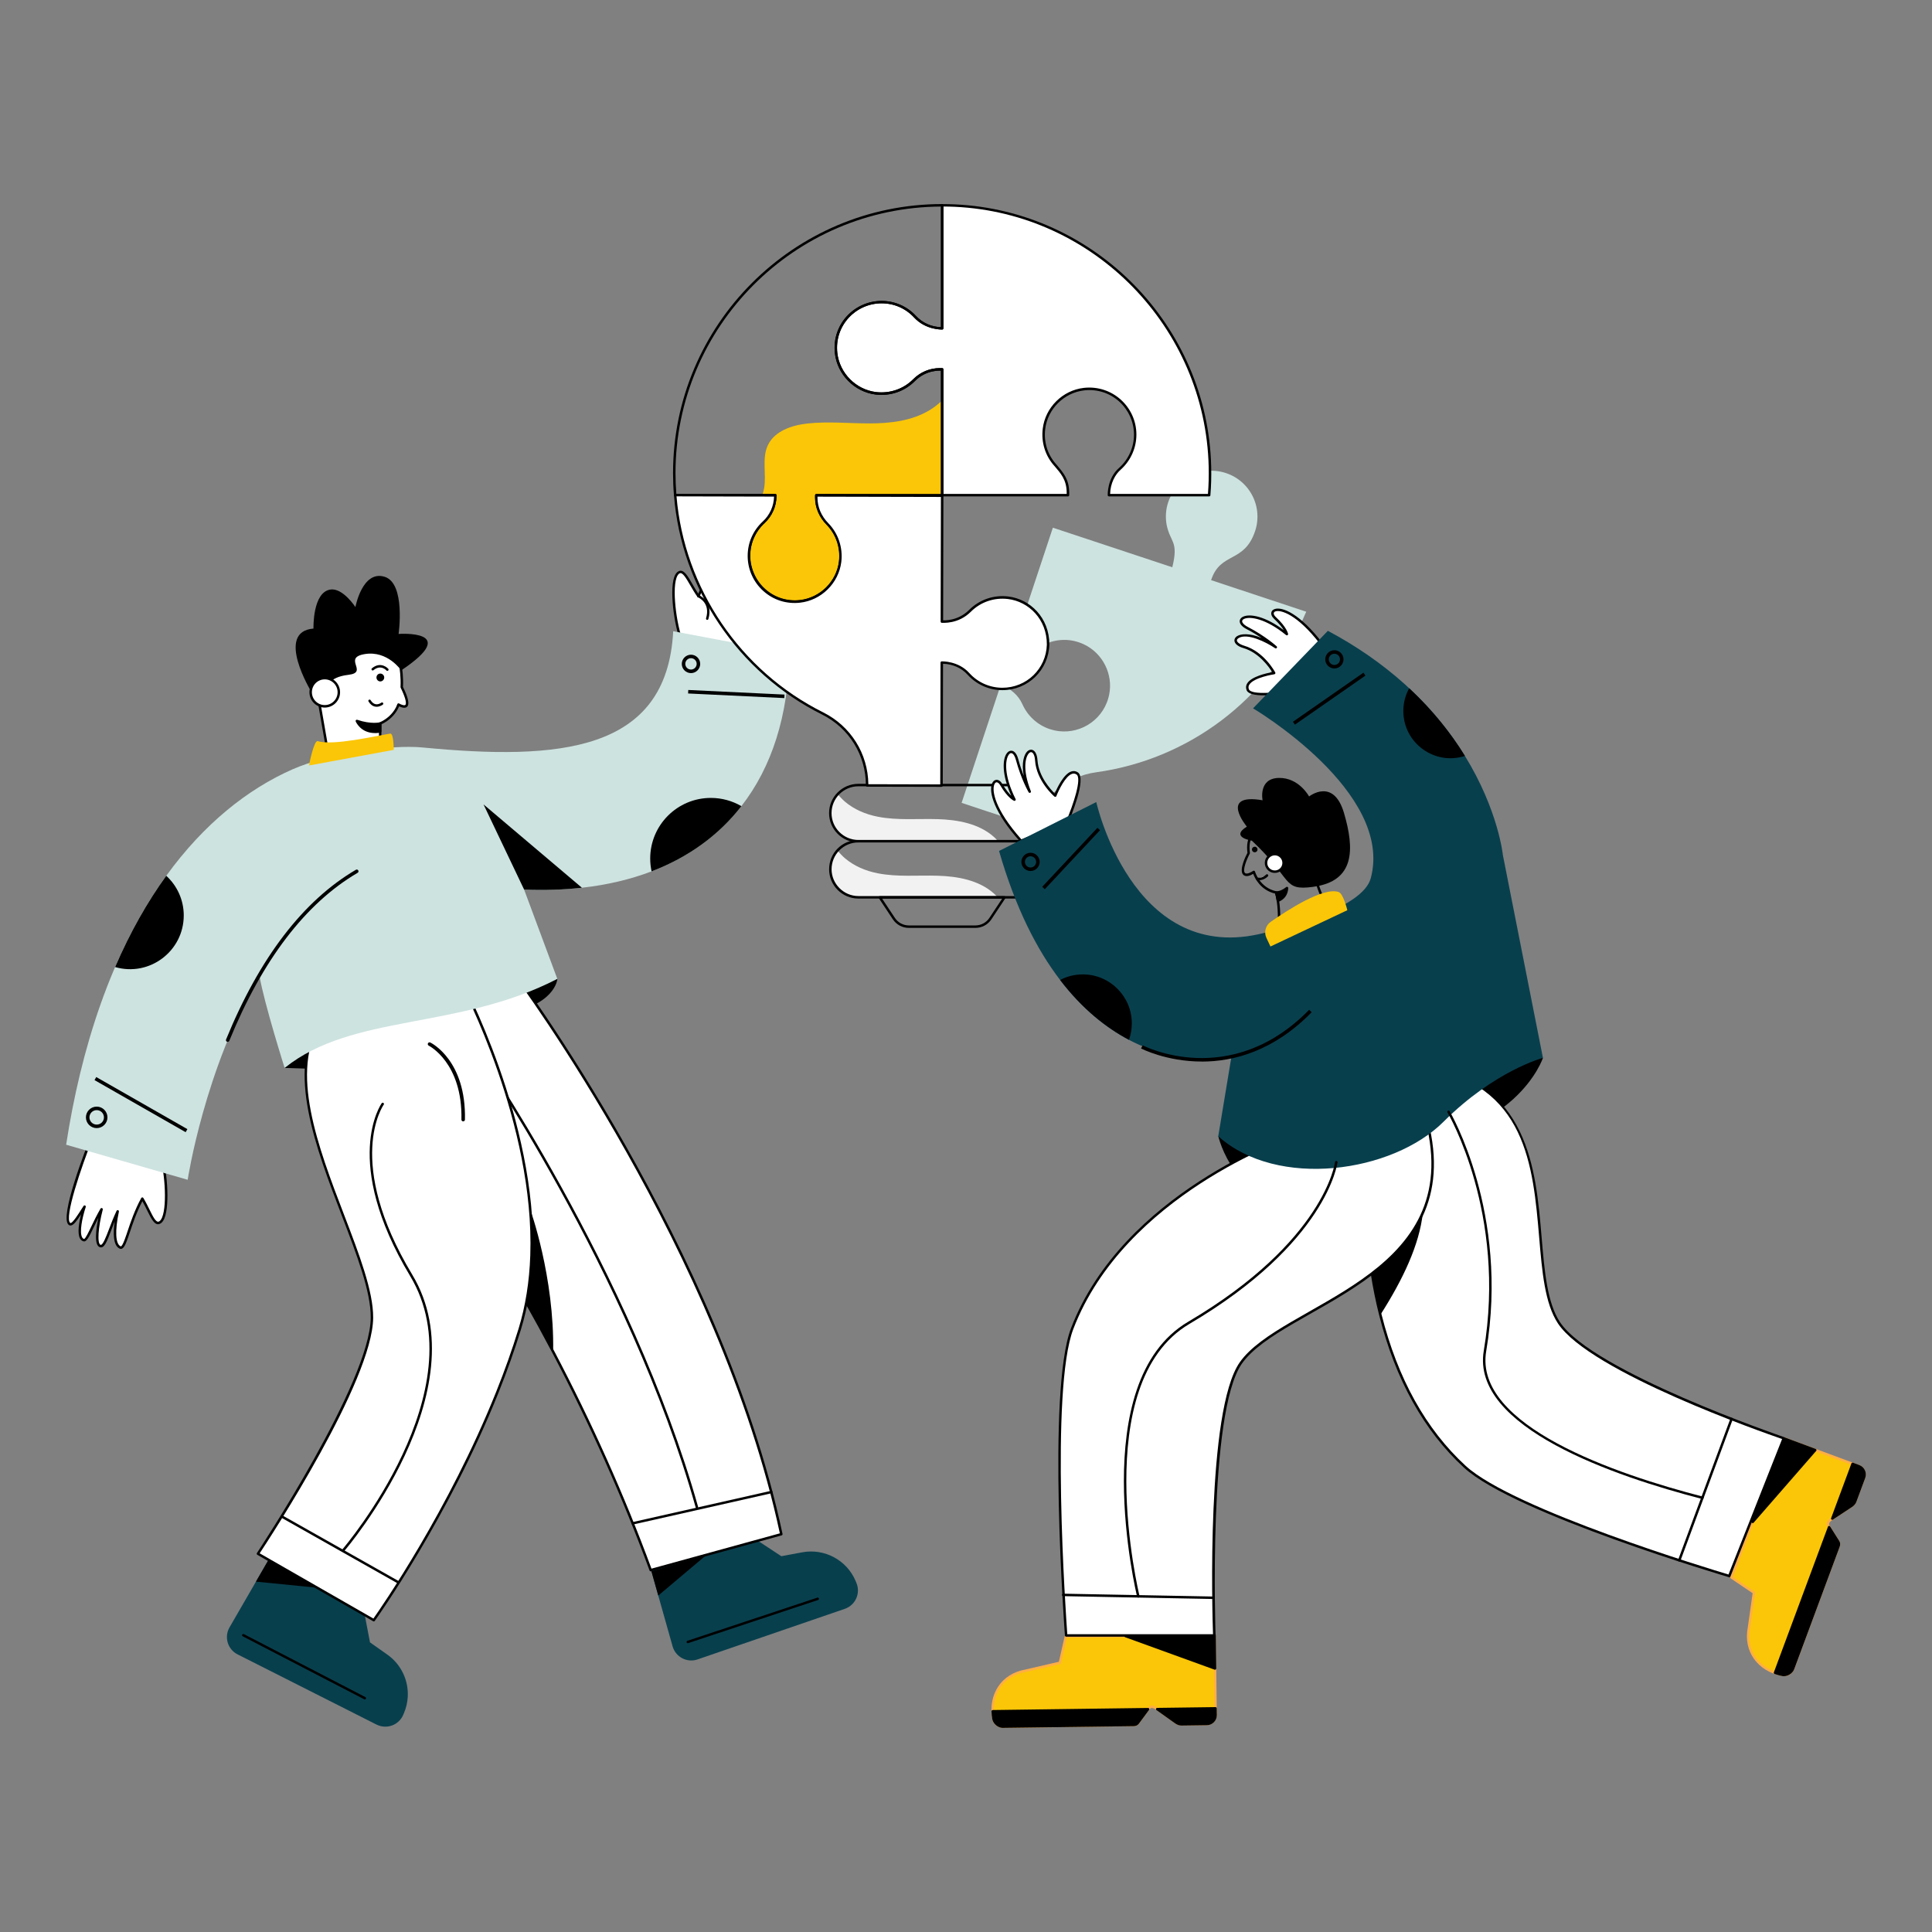 <?xml version="1.0" encoding="UTF-8"?>
<svg xmlns="http://www.w3.org/2000/svg" id="lightbulb" viewBox="0 0 550 550" width="420" height="420">
    <rect x="0" y="0" width="550" height="550" fill="#808080" stroke="none"/>
    <defs>
        <style>.lightbulb-1{fill:#f2f2f2;}.lightbulb-2{fill:#fbc607;}.lightbulb-3{fill:#ffae44;}.lightbulb-4{fill:#fff;}.lightbulb-5{fill:#cde3e0;}.lightbulb-6{fill:#083f4d;}</style>
    </defs>
    <path class="lightbulb-1" d="m283.99,255.45h-39.62c-4.42,0-7.99-3.58-7.99-7.98,0-2.04.76-3.9,2.02-5.31.71.76,1.39,1.52,2.07,2.11,2.63,2.26,5.97,3.67,9.36,4.33,5.61,1.11,11.38.53,17.1.7,5.71.17,11.74,1.26,16,5.05.37.33.74.71,1.06,1.1Z"/>
    <path class="lightbulb-1" d="m283.99,239.34h-39.62c-4.42,0-7.99-3.58-7.99-7.98,0-2.04.76-3.9,2.02-5.31.71.76,1.39,1.52,2.07,2.11,2.63,2.26,5.97,3.67,9.36,4.33,5.61,1.11,11.38.53,17.1.7,5.71.17,11.74,1.26,16,5.05.37.33.74.71,1.06,1.1Z"/>
    <path d="m364.11,264.1c-.08,0-.17-.03-.23-.08-.08-.07-.12-.17-.12-.27.08-3.09.04-6.6-.77-9.37-4.11-.96-5.76-4.37-6.23-5.61-.71.42-2.14,1.1-2.91.17h0c-1.15-1.38.84-5.34,1.27-6.14-.28-2.34.05-4.07.97-5.13.71-.82,1.56-.97,1.84-1,.86-.45,9.25-4.65,17.22-.94,2.02.94,3.29,2.37,3.79,4.25,1.28,4.81-2.93,10.86-3.11,11.12-.03.04-.07.08-.11.1-.14.08-.27.16-.4.23,1.01,3.59,2.76,6.73,5.2,9.34.09.09.12.23.08.35s-.15.21-.27.23l-16.17,2.75s-.04,0-.06,0Zm-6.83-15.97s1.3,4.6,6.05,5.59c.12.03.23.12.26.24.86,2.77.93,6.26.87,9.37l15.12-2.57c-2.36-2.66-4.04-5.83-5.01-9.43-.04-.16.03-.32.17-.4.18-.1.37-.2.56-.31.44-.65,4.1-6.23,2.96-10.47-.45-1.67-1.59-2.94-3.41-3.79-8.04-3.75-16.57.9-16.65.95-.05.03-.11.04-.17.04-.03,0-.79.03-1.43.78-.78.91-1.05,2.53-.78,4.68,0,.07,0,.15-.04.21-.9,1.67-2.08,4.64-1.4,5.46h0c.48.58,1.89-.22,2.35-.55.2-.14.48-.04.54.19Z"/>
    <path d="m373.82,252.47c-8.87,1.18-5.64-2.07-17.44-13.15,0,0-6.31-.94-1.43-4,0,0-8.07-9.64,4.48-7.5,0,0-1.29-6.24,4.63-6.36,5.75-.11,8.61,5.28,8.61,5.28,0,0,6.93-5.51,9.94,4.72,3.01,10.23,3.17,19.41-8.79,21Z"/>
    <path class="lightbulb-4" d="m365.4,245.78c-.07,1.38-1.25,2.44-2.63,2.37s-2.44-1.25-2.37-2.63c.07-1.38,1.25-2.44,2.63-2.36,1.38.07,2.44,1.25,2.36,2.62Z"/>
    <path d="m362.76,248.5c-1.57-.08-2.78-1.43-2.7-3,.09-1.63,1.52-2.8,3-2.7,1.57.08,2.78,1.42,2.7,2.99-.08,1.59-1.44,2.79-2.99,2.7Zm-2-2.96c-.06,1.18.85,2.2,2.04,2.26,1.16.07,2.2-.83,2.26-2.04h0c.06-1.18-.85-2.2-2.03-2.26-1.19-.06-2.2.85-2.26,2.03Z"/>
    <path d="m357.99,241.88c-.02.44-.39.77-.83.75-.44-.02-.78-.39-.76-.83s.4-.78.84-.76c.44.02.77.4.75.84Z"/>
    <path class="lightbulb-4" d="m357.82,250.15s1.5.46,2.87-.91"/>
    <path d="m357.71,250.48c-.18-.06-.29-.25-.23-.44.06-.18.25-.28.44-.23h0c.05.02,1.32.37,2.52-.83.14-.14.36-.14.5,0,.14.14.14.36,0,.5-1.04,1.05-2.41,1.26-3.22,1Z"/>
    <path d="m363.26,254.08c1.05.04,2.08-.45,3.12-1.26-.11,1.63-.84,2.91-2.59,3.61-.13-.9-.28-1.72-.53-2.35Z"/>
    <path d="m363.45,256.48c-.15-1.05-.31-1.75-.51-2.28-.08-.2,0-.43.34-.48.88.02,1.83-.36,2.89-1.19.24-.19.58,0,.57.3-.12,1.9-1.07,3.21-2.8,3.92-.2.08-.44-.04-.48-.28Zm.3-2.07c.12.41.23.9.33,1.51.99-.51,1.6-1.28,1.85-2.34-.76.49-1.47.76-2.17.83Z"/>
    <path class="lightbulb-5" d="m371.86,174.14c-10.71,25.3-33.91,42.15-59.86,45.72-8.47,1.15-15.47,7.24-18.16,15.36l-20.09-6.66,11.11-33.52.1.03c2.67.89,4.94,2.8,6.08,5.38,1.43,3.23,4.19,5.91,7.82,7.12,6.61,2.19,13.76-1.21,16.26-7.64.05-.15.1-.31.17-.46.18-.53.33-1.08.45-1.64,1.22-5.82-1.78-11.85-7.16-14.39-3.86-1.83-8.05-1.6-11.47.13-2.48,1.26-5.34,1.48-7.98.61l-.59-.2,11.19-33.76,34,11.27c1.85-7.57-.56-6.89-1.62-12.11-1.62-9.05,6.43-16.98,15.46-15.09,7.74,1.64,12.16,9.57,9.74,16.87-3.06,9.24-9.84,5.88-12.5,13.9l-.03.1,27.07,8.98Z"/>
    <path class="lightbulb-4" d="m369.38,196.53s-13.15,2.55-14.18-.22c-1.27-3.42,7.53-4.72,7.53-4.72,0,0-3.12-5.83-8.65-7.45-5.53-1.62-.59-6.49,9.12.1,0,0-3.04-2.82-8.14-5.47-5.1-2.65,1.32-6.42,11.29,1.74,0,0-.3-1.74-3.36-4.59-3.06-2.84,3.81-5.83,14.38,8.91l-8,11.68Z"/>
    <path d="m354.87,196.44c-.24-.65-.19-1.28.16-1.86,1.18-2,5.62-2.96,7.14-3.24-.84-1.35-3.73-5.54-8.19-6.85-2.96-.87-3.06-2.62-1.78-3.41,1-.62,3.37-.96,6.96.54-1.18-.79-2.62-1.67-4.26-2.52-2.56-1.33-2.35-2.93-1-3.55,2-.92,6.38-.06,11.55,3.83-.45-.76-1.27-1.84-2.71-3.18-1.4-1.3-.94-2.67.5-2.91,2.56-.43,7.9,2.29,14.41,11.36.09.12.09.28,0,.4l-8,11.68c-.05.08-.13.13-.22.15-2.87.56-13.54,2.33-14.57-.44Zm-2.29-14.77c-1.21.75.18,1.73,1.6,2.15,5.61,1.64,8.73,7.37,8.86,7.62.11.21-.02.47-.26.51-.06,0-5.92.9-7.15,2.99-.24.4-.27.82-.11,1.26.67,1.8,8.66.97,13.64.02l7.78-11.36c-6.68-9.25-11.68-11.18-13.58-10.88-1.06.18-.92.98-.14,1.7,3.11,2.89,3.46,4.71,3.47,4.78.03.14-.04.29-.17.36-.13.08-.28.06-.4-.03-5.8-4.74-10.31-5.36-11.94-4.61-1.26.58-.21,1.65,1.03,2.29,5.08,2.64,8.18,5.49,8.22,5.52.13.12.15.33.04.47-.12.14-.32.17-.47.07-2.61-1.77-7.95-4.41-10.43-2.87Zm16.8,14.86h0,0Z"/>
    <path class="lightbulb-4" d="m210.7,165.76c2.43-4.91,3.61-9.72,4.66-9.51,2.23.46,1.34,6.39.43,9.96,1.75-3.11,3.2-6.08,4.15-5.42,2.9,2.03-5.06,26.64-5.06,26.64l-20.42-4.09c-2.13-3.96-4.31-19.02-1.09-20.44,1.62-.72,2.98,3.27,5.46,6.82,3.5-7.55,3.95-15.48,5.59-14.92,2.21.75,2.14,6.08,1.46,10.67,2.24-5.69,2.97-11.04,4.52-10.62,1.67.45,1.1,6.74.3,10.92Z"/>
    <path d="m214.88,187.79s-.05,0-.07,0l-20.42-4.09c-.1-.02-.19-.08-.24-.18-1.87-3.47-3.71-14.88-2.22-19.22.3-.88.74-1.46,1.3-1.71,1.4-.62,2.48,1.26,3.86,3.64.5.87,1.06,1.84,1.69,2.78,1.51-3.41,2.44-6.92,3.12-9.52.81-3.08,1.23-4.57,1.98-4.97.21-.11.44-.13.66-.05,2.12.72,2.27,4.8,2.03,8.08.33-.99.62-1.94.89-2.83,1.07-3.47,1.71-5.57,3.04-5.21,1.81.49,1.41,5.56.96,8.78.48-1.11.9-2.17,1.27-3.1,1.15-2.88,1.77-4.46,2.7-4.28.45.09.82.36,1.09.8.95,1.53.56,4.88.12,7.24,1.21-2.16,2-3.39,2.8-3.57.25-.06.49-.01.69.13,3.03,2.12-4.11,24.49-4.93,27.03-.05.15-.18.24-.33.24Zm-20.18-4.75l19.95,4c3.04-9.44,7.04-24.59,5.1-25.94-.04-.03-.08-.04-.13-.03-.65.15-1.78,2.19-2.87,4.17-.21.38-.42.77-.64,1.16-.09.15-.28.22-.44.15-.16-.07-.25-.24-.21-.41.89-3.46,1.38-7.6.48-9.05-.17-.27-.38-.43-.64-.48-.39.04-1.23,2.15-1.91,3.85-.63,1.57-1.41,3.53-2.37,5.47-.08.16-.26.23-.42.18-.17-.06-.27-.23-.23-.4,1.06-5.51,1.04-10.22-.05-10.52-.66-.2-1.42,2.21-2.19,4.74-.53,1.71-1.12,3.66-1.92,5.67-.07.17-.25.26-.42.21-.17-.05-.28-.21-.26-.39.86-5.79.39-9.74-1.23-10.29-.04-.01-.07-.01-.11,0-.51.27-1.05,2.34-1.63,4.53-.73,2.77-1.73,6.55-3.42,10.2-.11.24-.45.28-.6.05-.79-1.13-1.47-2.31-2.07-3.35-1.15-1.99-2.16-3.72-2.97-3.35-.37.17-.68.6-.92,1.29-1.39,4.06.35,15.05,2.1,18.52Z"/>
    <path class="lightbulb-2" d="m232.37,140.96c.06.29-.52,4.38,3.19,8.12,2.65,2.7,4.13,6.56,3.64,10.76-.71,5.89-5.51,10.63-11.42,11.31-7.88.89-14.55-5.26-14.55-12.95,0-3.76,1.6-7.14,4.15-9.53,2.13-1.96,3.32-4.7,3.32-7.59v-.12h-3.68c.22-.64.39-1.29.51-1.97.7-4.07-.7-8.51,1.07-12.25,1.9-4.03,6.78-5.68,11.21-6.17,5.87-.65,11.79-.03,17.69-.03s12.03-.71,17.09-3.75c1.3-.78,2.51-1.72,3.6-2.77v26.94h-35.84Z"/>
    <path d="m201.34,176.47c-.24,0-.4-.23-.34-.45,1.33-4.46-2.16-5.91-2.31-5.97-.18-.07-.27-.27-.2-.45.07-.18.27-.27.45-.2.04.02,4.23,1.73,2.72,6.82-.05.15-.18.25-.34.25Z"/>
    <path class="lightbulb-4" d="m45.31,348.1c-1.6.59-2.64-3.31-4.79-6.87-3.83,6.99-4.76,14.56-6.29,13.91-2.06-.86-1.66-5.95-.72-10.29-2.5,5.29-3.53,10.37-4.99,9.86-1.57-.54-.63-6.51.41-10.46-2.63,4.54-4.08,9.06-5.06,8.79-2.11-.58-.87-6.19.23-9.55-1.87,2.86-3.44,5.61-4.31,4.91-2.64-2.12,6.54-25.14,6.54-25.14l19.26,5.21c1.79,3.92,2.91,18.47-.25,19.62Z"/>
    <path d="m34.09,355.46c-1.96-.81-1.87-4.64-1.45-7.75-.36.88-.68,1.73-.98,2.53-1.24,3.27-1.99,5.26-3.26,4.8-1.69-.58-1.03-5.3-.4-8.36-.51.99-.96,1.94-1.36,2.77-1.29,2.69-2,4.17-2.88,3.93-.43-.12-.77-.4-1-.84-.8-1.5-.24-4.63.32-6.85-1.27,1.94-2.09,3.04-2.87,3.17-.24.04-.48-.02-.67-.18-2.71-2.17,4.89-21.66,6.43-25.54.07-.17.24-.25.42-.21l19.26,5.21c.1.03.18.1.23.19,1.57,3.44,2.61,14.48.91,18.54-.35.83-.81,1.36-1.36,1.56h0c-1.38.51-2.3-1.36-3.47-3.72-.42-.86-.89-1.82-1.43-2.76-3.39,6.46-4.25,12.82-5.79,13.51-.22.1-.44.1-.65,0Zm-.47-10.94c.17.06.27.23.23.4-1.18,5.48-.98,9.27.51,9.89.53.22,1.73-3.63,1.93-4.22.87-2.6,2.07-6.16,3.92-9.54.06-.11.17-.18.3-.18h0c.12,0,.24.06.3.17.69,1.14,1.26,2.31,1.77,3.35.97,1.97,1.81,3.65,2.6,3.38h0c.36-.13.69-.53.96-1.17,1.58-3.79.62-14.4-.83-17.83l-18.79-5.08c-3.5,8.83-8.29,23.04-6.53,24.45.53.42,2.66-3.05,3.09-3.73.23-.36.47-.73.71-1.1.1-.15.28-.2.44-.12.16.08.24.26.18.42-1.07,3.25-1.81,7.18-1.04,8.61.14.27.33.43.57.49.38-.04,1.31-1.99,2.06-3.56.7-1.46,1.57-3.28,2.61-5.07.09-.15.27-.22.44-.15.16.07.25.24.21.41-1.34,5.1-1.63,9.7-.63,10.04.6.2,1.52-2.12,2.38-4.39.61-1.6,1.3-3.42,2.18-5.29.08-.16.26-.24.43-.18Z"/>
    <path class="lightbulb-6" d="m107.2,490.96l-39.56-19.99c-2.84-1.43-3.89-4.95-2.29-7.71,1.17-2.02-4.22,7.31,11.4-19.72,37.07,21.98,24.28,14.4,27.05,16.04l1.53,7.97c.1.07,5.27,3.72,4.94,3.48,3.97,2.81,6.07,7.4,5.81,12.04-.09,1.53-.43,3.07-1.05,4.54l-.23.55c-1.25,2.96-4.74,4.24-7.6,2.79Z"/>
    <path d="m103.85,483.79c-.05,0-.11-.01-.16-.04l-34.59-17.93c-.17-.09-.24-.3-.15-.47.09-.17.3-.24.47-.15l34.59,17.93c.17.09.24.3.15.47-.06.12-.18.19-.31.19Z"/>
    <polyline points="90.3 451.99 72.86 450.26 76.45 444.05 90.05 451.82"/>
    <path class="lightbulb-6" d="m240.51,458l-41.92,14.4c-3,1.04-6.26-.67-7.12-3.73-.63-2.24,2.29,8.12-6.18-21.92l10.29-2.78,20.07-5.41,6.78,4.46c.1-.02,6.33-1.18,5.94-1.11,6.41-1.19,12.72,2.27,15.2,8.15l.23.55c1.25,2.95-.27,6.35-3.3,7.39Z"/>
    <path d="m195.47,467.54c-.06-.18.04-.38.22-.44l36.98-12.28c.19-.07.38.04.44.22.06.18-.04.38-.22.44l-36.98,12.28c-.18.06-.38-.03-.44-.22Z"/>
    <polyline points="200.8 442.93 187.4 454.22 185.45 447.31 200.5 442.99"/>
    <path d="m81.03,304.02l26.94.89,1.24-14.89s-26.52,1.27-28.18,14Z"/>
    <path d="m158.67,278.67l-14.41-2.6-1.46,12.75c15.46-2.44,15.87-10.15,15.87-10.15Z"/>
    <path class="lightbulb-4" d="m222.43,436.76l-37.18,10.23c-8.04-21.81-17.45-42.57-27.77-62.17-5.16-9.78-10.54-19.29-16.1-28.49-15.65-25.99-32.64-49.6-49.58-70.52,17-5.95,34.71-9.87,53.74-9.9,0,0,59.34,78.64,76.89,160.85Z"/>
    <path d="m184.92,447.1c-7.66-20.8-17-41.7-27.76-62.13-5.03-9.55-10.44-19.13-16.09-28.47-14.46-24.01-31.13-47.72-49.55-70.49-.15-.19-.07-.47.16-.55,18.99-6.65,36.6-9.89,53.86-9.91h0c.11,0,.21.05.28.14.59.79,59.59,79.65,76.95,160.99.04.18-.07.36-.25.41l-37.18,10.23c-.19.05-.36-.05-.42-.22Zm-92.54-161.14c18.32,22.67,34.9,46.28,49.29,70.18,5.65,9.35,11.07,18.94,16.11,28.5,10.72,20.36,20.03,41.19,27.68,61.92l36.55-10.05c-17.07-79.46-73.83-156.47-76.65-160.25-16.97.04-34.31,3.22-52.98,9.71Z"/>
    <path d="m157.48,384.81c-5.16-9.78-10.54-19.29-16.1-28.49l9.58-11.96s6.89,19.09,6.51,40.45Z"/>
    <path d="m198.05,429.14c-18.82-66.93-63.36-131.16-63.81-131.81-.11-.16-.07-.38.09-.49.16-.11.38-.07.49.09.45.64,45.06,64.97,63.91,132.02.05.19-.06.38-.24.43-.18.05-.38-.05-.43-.24Z"/>
    <path class="lightbulb-4" d="m106.4,461.23l-32.97-18.91s32.31-48.57,32.45-67.18c.17-20.32-29.56-62.19-14.63-84.6,14.94-22.4,39.63-11.87,39.63-11.87,0,0,21.77,39.95,20.43,78.71-.24,7.14-1.27,14.23-3.36,21.03-1.87,6.08-4.02,12.07-6.35,17.88-14.38,35.95-35.2,64.93-35.2,64.93Z"/>
    <path d="m106.23,461.53l-32.97-18.91c-.17-.1-.23-.32-.12-.5.32-.48,32.25-48.69,32.4-66.99.06-7.41-3.96-17.9-8.21-29-7.45-19.44-15.9-41.47-6.36-55.79,14.93-22.38,39.81-12.1,40.06-11.99.07.03.13.09.17.15.22.4,21.8,40.48,20.47,78.89-.25,7.55-1.39,14.65-3.38,21.12-1.8,5.83-3.94,11.86-6.36,17.91-14.24,35.58-35.03,64.72-35.24,65.01-.11.15-.31.19-.46.1Zm-32.3-19.33l32.37,18.57c2.09-2.96,21.48-30.88,34.97-64.6,2.42-6.03,4.55-12.04,6.34-17.86,1.97-6.41,3.1-13.45,3.35-20.94,1.29-37.23-19.08-76.07-20.33-78.42-1.81-.72-24.99-9.35-39.09,11.78-9.34,14.01-.96,35.87,6.43,55.15,4.28,11.17,8.32,21.72,8.26,29.26-.14,17.93-29.3,62.5-32.31,67.06Z"/>
    <path d="m97.56,441.51c-.15-.13-.16-.35-.04-.49.39-.45,38.67-45.42,19.24-77.77-19.68-32.77-8.21-49.03-8.09-49.19.12-.16.33-.19.49-.07.16.12.19.33.08.49-.12.16-11.29,16.08,8.13,48.41,19.69,32.79-18.91,78.14-19.31,78.59-.13.15-.35.16-.49.04Z"/>
    <line class="lightbulb-4" x1="113.38" y1="450.45" x2="80.46" y2="431.85"/>
    <path d="m113.21,450.75l-32.92-18.59c-.17-.09-.23-.31-.13-.48.09-.17.31-.23.48-.13l32.92,18.59c.17.09.23.31.13.48-.1.18-.32.22-.48.13Z"/>
    <path d="m179.79,433.74c-.04-.19.08-.38.26-.42l39.45-8.91c.19-.04.38.08.42.26.04.19-.08.38-.26.42l-39.45,8.91c-.18.04-.38-.07-.42-.26Z"/>
    <path class="lightbulb-5" d="m224.72,185.95c-.28,17.71-5,32.44-13.67,43.55-6.42,8.26-15.02,14.52-25.57,18.56-5.99,2.29-12.6,3.86-19.82,4.66-5.19.58-10.67.76-16.45.54l9.45,25.41c-28.37,14.66-58.25,9.78-77.63,25.35,0,0-5.83-18.39-7.19-26.34-15.66,26.75-20.41,58.18-20.41,58.18l-34.6-9.98c4.13-26.85,12.64-54.66,28.51-76.57,10.74-14.84,23.22-24.69,35.94-30.3,10.21-4.51,27.88-7.09,37.02-6.22,38.8,3.73,69.57,1.35,71.35-33.09l33.09,6.24Z"/>
    <path d="m64.63,296.56c-.26-.1-.38-.4-.27-.65,9.5-23.24,21.93-39.49,36.95-48.3.24-.14.54-.06.68.18.14.24.06.54-.18.68-14.82,8.7-27.11,24.78-36.53,47.81-.1.26-.4.38-.65.27Z"/>
    <path d="m165.65,252.72c-5.18.58-10.67.76-16.44.53l-11.56-24.25,28.01,23.72Z"/>
    <path d="m131.86,319.23h-.01c-.28,0-.5-.23-.49-.51.34-16.14-9.2-21-9.3-21.04-.25-.12-.35-.42-.23-.67.12-.25.43-.35.67-.23.42.2,10.22,5.19,9.86,21.96,0,.27-.23.49-.5.49Z"/>
    <path d="m292.05,239.82h-47.69c-4.6,0-8.34-3.74-8.34-8.34s3.74-8.34,8.34-8.34h47.69c4.6,0,8.34,3.74,8.34,8.34s-3.74,8.34-8.34,8.34Zm-47.69-15.98c-4.21,0-7.64,3.43-7.64,7.64s3.43,7.64,7.64,7.64h47.69c4.21,0,7.64-3.43,7.64-7.64s-3.43-7.64-7.64-7.64h-47.69Z"/>
    <path d="m292.05,255.8h-47.68c-4.6,0-8.34-3.74-8.34-8.33s3.62-8.34,8.34-8.34h47.68c4.6,0,8.33,3.74,8.33,8.34s-3.74,8.33-8.33,8.33Zm-47.68-15.98c-4.3,0-7.64,3.5-7.64,7.64s3.43,7.63,7.64,7.63h47.68c4.21,0,7.63-3.42,7.63-7.63s-3.42-7.64-7.63-7.64h-47.68Z"/>
    <path d="m277.68,264.15h-18.95c-1.84,0-3.54-.91-4.55-2.44l-4.02-6.06c-.15-.23.01-.54.29-.54h35.51c.28,0,.45.31.29.54l-4.02,6.06c-1.01,1.53-2.72,2.44-4.55,2.44Zm-26.58-8.35l3.66,5.52c.88,1.33,2.37,2.13,3.97,2.13h18.95c1.6,0,3.09-.8,3.97-2.13l3.66-5.52h-34.21Z"/>
    <path class="lightbulb-4" d="m344.44,132.89c.06,2.72-.01,5.42-.23,8.07h-28.52c.02-.1-.2-4.66,3.19-7.56,2.63-2.39,4.29-5.84,4.29-9.67,0-7.69-6.69-13.83-14.56-12.95-5.92.67-10.7,5.42-11.4,11.31-.45,3.69.6,7.46,3.31,10.42,1.95,2.34,3.52,4.07,3.52,7.81v.64h-35.82v-35.82c-.26.05-4.48-.47-7.99,3.06-2.7,2.72-6.6,4.26-10.89,3.76-5.92-.73-10.64-5.51-11.31-11.42-.9-7.88,5.23-14.54,12.95-14.54,3.76,0,7.15,1.6,9.52,4.17,1.97,2.11,4.71,3.31,7.6,3.31h.12v-35.03c1.19,0,2.39.03,3.59.08,39.74,1.83,71.71,34.59,72.63,74.37Z"/>
    <path d="m344.21,141.31h-28.52c-.19,0-.35-.16-.35-.35.02-.1-.2-4.83,3.31-7.83,2.65-2.4,4.17-5.83,4.17-9.4,0-7.33-6.35-13.47-14.17-12.6-5.75.66-10.42,5.29-11.1,11.01-.44,3.58.57,7.24,3.22,10.14,1.98,2.36,3.61,4.2,3.61,8.05v.64c0,.19-.16.35-.35.35h-35.82c-.19,0-.35-.16-.35-.35v-35.47c-.15.03-4.11-.34-7.39,2.96-2.91,2.94-6.98,4.35-11.17,3.86-6.04-.74-10.93-5.67-11.62-11.73-.94-8.23,5.51-14.93,13.3-14.93,3.7,0,7.27,1.56,9.78,4.28,1.84,1.97,4.42,3.13,7.11,3.19v-34.68c0-.19.16-.35.35-.35,1.2,0,2.41.03,3.61.08,39.99,1.84,72.04,34.66,72.97,74.71h0c.07,2.74-.01,5.46-.23,8.11-.01.18-.17.32-.35.32Zm-28.17-.7h27.84c.2-2.52.27-5.11.21-7.71h0c-.92-39.69-32.68-72.21-72.3-74.03-1.07-.05-2.16-.07-3.23-.08v34.68c0,.19-.16.35-.35.35-.12-.02-4.64.16-7.98-3.42-2.42-2.61-5.71-4.05-9.27-4.05-7.37,0-13.49,6.35-12.6,14.16.66,5.73,5.29,10.41,11.01,11.11,3.98.46,7.84-.88,10.59-3.66,2.03-2.04,4.73-3.17,7.59-3.17h.65c.19,0,.35.16.35.35v35.47h35.12v-.29c0-3.88-1.88-5.73-3.43-7.59-2.74-2.99-3.85-6.87-3.39-10.69.72-6.04,5.64-10.93,11.71-11.62,8.09-.9,14.95,5.42,14.95,13.3,0,3.77-1.61,7.39-4.41,9.93-1.65,1.41-3,3.96-3.07,6.96Z"/>
    <path d="m226.25,171.59c-3.29,0-6.4-1.18-8.89-3.4-2.84-2.54-4.47-6.18-4.47-9.99s1.51-7.22,4.26-9.79c2.01-1.85,3.15-4.37,3.21-7.11h-28.15c-.18,0-.33-.14-.35-.32-.18-2.13-.26-4.25-.26-6.28,0-42.23,34.37-76.6,76.62-76.61.09,0,.18.04.25.1.07.07.1.15.1.25v35.03c0,.19-.16.35-.35.35-.12-.02-4.65.15-7.97-3.42-2.41-2.61-5.71-4.05-9.27-4.05-7.35,0-13.49,6.33-12.6,14.15h0c.65,5.74,5.28,10.41,11.01,11.11,3.97.46,7.84-.88,10.59-3.66,2.04-2.04,4.74-3.16,7.6-3.16h.65c.19,0,.35.16.35.35v35.82c0,.19-.16.35-.35.35h-35.49c.03.15-.36,4.05,3.09,7.52,2.85,2.91,4.22,6.94,3.73,11.05-.73,6.04-5.66,10.92-11.72,11.62-.53.06-1.06.09-1.58.09Zm-33.72-30.98h28.18c.19,0,.35.16.35.35v.12c0,2.98-1.25,5.84-3.43,7.85-2.61,2.43-4.04,5.73-4.04,9.27s1.55,7.06,4.24,9.47c2.73,2.44,6.25,3.55,9.92,3.14,5.74-.66,10.41-5.29,11.11-11.01.46-3.9-.83-7.72-3.54-10.47-2.12-2.14-3.29-4.88-3.29-7.71v-.65c0-.19.16-.35.35-.35h35.49v-35.12c-.15.03-4.1-.33-7.4,2.96-2.9,2.94-6.97,4.35-11.17,3.86-6.05-.74-10.93-5.67-11.62-11.72-.94-8.19,5.47-14.93,13.29-14.93,3.76,0,7.24,1.52,9.79,4.27,1.86,2,4.38,3.13,7.11,3.19v-34.33c-41.7.21-75.57,34.19-75.57,75.91,0,1.91.08,3.9.24,5.9Z"/>
    <path class="lightbulb-4" d="m298.37,183.52c-.21,7.02-6,12.62-13.06,12.61-3.81,0-7.26-1.66-9.63-4.3-3.17-3.52-7.48-3.19-7.58-3.21l-.08,35.03-21.17-.05c-.03-.1.44-13.94-12.65-20.49-23.33-11.64-39.84-34.89-41.98-62.17l28.51.07v.12c0,2.89-1.21,5.63-3.34,7.58-2.56,2.38-4.17,5.76-4.17,9.53-.02,7.69,6.64,13.86,14.51,12.98,5.91-.66,10.72-5.4,11.44-11.29.5-4.2-.97-8.06-3.61-10.76-1.98-2.02-3.18-4.67-3.17-7.48v-.65s35.84.08,35.84.08l-.08,35.84c.24-.04,4.45.48,8-3.06,2.7-2.71,6.61-4.24,10.88-3.72,5.93.73,11.38,5.74,11.36,13.35Z"/>
    <path d="m268.02,224h0l-21.17-.05c-.19,0-.35-.16-.35-.35.02-8.6-4.76-16.32-12.46-20.18-23.93-11.94-40.09-35.87-42.18-62.46-.02-.2.14-.38.35-.38h0l28.5.07c.19,0,.35.16.35.35v.12c0,2.98-1.26,5.84-3.45,7.84-2.61,2.43-4.05,5.72-4.06,9.27,0,3.61,1.53,7.07,4.22,9.48,2.72,2.44,6.25,3.56,9.91,3.15,5.75-.64,10.43-5.26,11.14-10.98.47-3.89-.81-7.71-3.51-10.48-2.12-2.16-3.28-4.9-3.27-7.73v-.65c0-.09.04-.18.1-.25.22-.22-2.06-.07,36.08-.02.19,0,.35.16.35.35l-.08,35.49c.12-.02,4.1.33,7.4-2.96,2.93-2.93,7-4.33,11.17-3.82,6.15.76,11.67,5.97,11.67,13.67-.22,7.31-6.09,12.99-13.38,12.99h-.03c-3.77,0-7.38-1.62-9.89-4.42-1.72-1.9-4.25-3.02-6.97-3.09l-.08,34.68c0,.19-.15.35-.35.35Zm-20.83-.75l20.48.05.08-34.68c0-.19.16-.35.35-.35h0c.11.02,4.7-.16,7.84,3.33,2.38,2.65,5.8,4.18,9.37,4.19h.03c6.9,0,12.47-5.38,12.68-12.27.04-7.24-5.18-12.27-11.05-12.99-3.95-.48-7.81.84-10.59,3.62-3.63,3.61-8.01,3.11-8.25,3.16-.19,0-.35-.16-.35-.35l.08-35.49-35.14-.08v.3c0,2.64,1.08,5.21,3.07,7.24,2.85,2.92,4.2,6.94,3.71,11.05-.75,6.04-5.69,10.92-11.75,11.59-3.87.43-7.58-.75-10.45-3.33-2.84-2.55-4.46-6.19-4.45-10,0-3.75,1.53-7.22,4.29-9.78,1.99-1.82,3.15-4.4,3.22-7.09l-27.77-.07c2.19,26.19,18.16,49.73,41.76,61.5,7.85,3.93,12.75,11.74,12.85,20.45Z"/>
    <path class="lightbulb-4" d="m303.78,234.06s5.33-12.29,2.85-13.89c-3.06-1.98-6.24,6.33-6.24,6.33,0,0-5.02-4.3-5.4-10.05-.38-5.75-6.21-1.98-1.87,8.93,0,0-2.1-3.58-3.58-9.13-1.48-5.55-6.55-.09-.74,11.4,0,0-1.64-.67-3.75-4.28-2.12-3.6-6.52,2.46,5.6,15.97l13.13-5.28Z"/>
    <path d="m290.65,239.69c-.1,0-.19-.04-.26-.12-7.45-8.31-8.96-14.09-7.98-16.52.25-.63.7-1.01,1.23-1.05.61-.04,1.25.39,1.72,1.19,1,1.69,1.88,2.72,2.52,3.33-2.67-5.89-2.57-10.36-1.24-12.11.41-.54.93-.78,1.46-.68.78.15,1.41,1.01,1.79,2.42.48,1.79,1.03,3.38,1.54,4.71-.69-3.83.15-6.08.97-6.91.47-.48,1.03-.64,1.54-.45.79.29,1.31,1.36,1.41,2.92.31,4.64,3.78,8.37,4.92,9.47.6-1.43,2.5-5.55,4.71-6.27.65-.21,1.27-.13,1.85.25,2.65,1.71-2.16,13.04-2.72,14.32-.04.08-.11.15-.19.18l-13.13,5.29s-.09.03-.13.03Zm-6.92-16.99s-.03,0-.04,0c-.25.02-.48.24-.63.62-.72,1.79.1,7.08,7.69,15.61l12.77-5.14c2.01-4.66,4.54-12.28,2.93-13.32-.4-.26-.81-.32-1.26-.17-1.92.63-3.87,4.79-4.46,6.33-.04.11-.13.19-.24.21-.11.03-.23,0-.31-.07-.21-.18-5.13-4.47-5.52-10.3-.1-1.48-.56-2.17-.96-2.32-.31-.11-.6.09-.79.29-.92.94-1.99,4.41.55,10.8.07.17,0,.36-.17.44-.16.08-.36.02-.46-.14-.02-.04-2.14-3.68-3.62-9.21-.29-1.1-.76-1.82-1.25-1.92-.33-.07-.6.19-.77.42-1.08,1.42-1.45,5.97,1.93,12.65.07.13.04.29-.06.4-.1.11-.26.14-.39.09-.07-.03-1.77-.76-3.92-4.42-.31-.54-.69-.85-1.03-.85Zm20.06,11.36h0,0Z"/>
    <path class="lightbulb-2" d="m345.76,465.58l.3,22.65c.02,1.39-1.09,2.53-2.48,2.55l-7.27.1c-.5,0-1.05-.18-1.53-.52l-5.82-4.14c-.68-.49-1.51-.48-1.88.02l-3.16,4.26c-.26.35-.68.55-1.19.55l-37.24.49c-1.27.02-2.47-1-2.68-2.25-1.19-6.86,2.41-12.48,9.1-13.67l9.82-2.28,1.71-7.52,42.31-.26Z"/>
    <path class="lightbulb-3" d="m285.47,491.9c-1.41,0-2.75-1.13-3-2.54-1.23-7.09,2.63-12.87,9.38-14.07l9.59-2.22,1.67-7.3c.04-.16.18-.27.34-.27l42.31-.26h0c.19,0,.35.15.35.34l.3,22.65c.02,1.58-1.25,2.88-2.82,2.9l-7.27.1s-.02,0-.03,0c-.57,0-1.17-.21-1.7-.58l-5.82-4.14c-.52-.37-1.14-.39-1.39-.05l-3.16,4.27c-.33.44-.85.69-1.46.69l-37.24.49s-.02,0-.04,0Zm18.26-25.71l-1.65,7.25c-.03.13-.13.23-.26.26l-9.82,2.28c-6.47,1.15-10.01,6.48-8.83,13.27.19,1.08,1.22,1.96,2.31,1.96h.03l37.24-.49c.39,0,.72-.15.91-.41l3.16-4.26c.48-.65,1.52-.7,2.36-.1l5.82,4.14c.42.3.88.43,1.32.45l7.27-.1c1.19-.02,2.15-1,2.13-2.19l-.3-22.3-41.69.25Zm-1.99,7.17h0,0Z"/>
    <polygon points="320.4 465.75 345.89 474.99 345.76 465.58 320.4 465.75"/>
    <path d="m345.77,475.32l-25.48-9.24c-.37-.13-.27-.68.12-.68l25.36-.17h0c.19,0,.35.15.35.34l.12,9.41c0,.24-.23.42-.47.33Zm-23.41-9.23l23.17,8.4-.11-8.55-23.06.15Z"/>
    <path d="m346.04,486.32l.03,1.91c.02,1.39-1.09,2.53-2.48,2.55l-7.27.1c-.5,0-1.05-.18-1.53-.52l-5.37-3.82,16.61-.22Z"/>
    <path d="m336.29,491.23c-.57,0-1.17-.21-1.7-.58l-5.37-3.82c-.27-.2-.14-.63.2-.63l16.61-.22c.2.04.35.11.35.34l.03,1.91c.02,1.58-1.25,2.88-2.82,2.9l-7.27.1s-.02,0-.03,0Zm-5.79-4.35l4.49,3.2c.42.3.88.43,1.32.45l7.27-.1c1.19-.02,2.15-1,2.13-2.19l-.02-1.56-15.19.2Z"/>
    <path d="m326.84,486.58l-2.91,3.93c-.26.35-.68.55-1.19.55l-37.24.49c-1.21.02-2.48-1.05-2.68-2.24-.13-.73-.19-1.44-.21-2.14l44.23-.59Z"/>
    <path d="m285.47,491.9c-1.37,0-2.77-1.18-3-2.54-.12-.7-.19-1.42-.21-2.19,0-.2.15-.36.34-.36l44.23-.59c.17,0,.26.07.32.19.06.12.05.26-.03.37l-2.91,3.93c-.33.44-.84.69-1.46.69l-37.24.49s-.02,0-.03,0Zm-2.5-4.39c.03.61.09,1.18.19,1.74.18,1.04,1.27,2,2.33,1.96l37.24-.49c.39,0,.72-.15.91-.41l2.49-3.36-43.17.57Z"/>
    <path class="lightbulb-2" d="m507.95,409.51l21.24,7.89c1.3.48,1.96,1.93,1.48,3.23l-2.53,6.81c-.18.47-.54.91-1.03,1.24l-5.96,3.94c-.7.46-.99,1.23-.65,1.76l2.84,4.49c.23.37.26.83.09,1.31l-12.97,34.92c-.44,1.19-1.82,1.94-3.06,1.69-6.83-1.36-10.77-6.75-9.47-13.42l1.42-9.98-6.39-4.31,15.01-39.56Z"/>
    <path class="lightbulb-3" d="m507.31,477.13c-7.05-1.41-11.06-7.09-9.75-13.83l1.38-9.75-6.21-4.19c-.13-.09-.19-.26-.13-.41l15.01-39.56c.07-.18.27-.27.45-.2l21.24,7.89c1.49.55,2.24,2.2,1.69,3.68l-2.53,6.81c-.2.54-.62,1.04-1.17,1.41l-5.96,3.94c-.53.35-.78.92-.55,1.28l2.84,4.49c.29.46.33,1.04.12,1.61l-12.97,34.92c-.49,1.33-2.04,2.2-3.46,1.92Zm-13.95-28.19l6.16,4.15c.11.08.17.21.15.34l-1.42,9.98c-1.26,6.45,2.43,11.68,9.19,13.03,1.08.21,2.28-.45,2.67-1.47l12.97-34.92c.14-.37.12-.72-.06-1l-2.84-4.49c-.44-.69-.1-1.67.76-2.24l5.96-3.94c.43-.28.75-.66.9-1.07l2.53-6.81c.42-1.12-.15-2.36-1.28-2.78l-20.91-7.77-14.79,38.98Z"/>
    <polygon points="498.96 433.23 516.77 412.79 507.95 409.51 498.96 433.23"/>
    <path d="m498.78,433.53c-.15-.09-.21-.27-.15-.42l8.99-23.71c.07-.18.27-.27.45-.2l8.82,3.28c.23.09.3.38.14.56l-17.81,20.44c-.11.13-.3.15-.44.07Zm9.37-23.57l-8.17,21.56,16.19-18.58-8.02-2.98Z"/>
    <path d="m527.39,416.74l1.79.67c1.3.48,1.96,1.93,1.48,3.23l-2.53,6.81c-.18.47-.54.91-1.03,1.24l-5.5,3.63,5.78-15.58Z"/>
    <path d="m521.28,432.19l5.78-15.58c.07-.18.27-.27.45-.21l1.79.67c1.49.55,2.24,2.2,1.69,3.68l-2.53,6.81c-.2.54-.62,1.04-1.17,1.41l-5.5,3.63c-.28.19-.64-.1-.52-.41Zm6.32-15l-5.29,14.24,4.6-3.04c.43-.28.75-.66.9-1.07l2.53-6.81c.42-1.12-.15-2.36-1.28-2.78l-1.46-.54Z"/>
    <path d="m520.71,434.73l2.61,4.13c.23.37.26.83.09,1.31l-12.97,34.92c-.42,1.14-1.87,1.93-3.06,1.69-.73-.15-1.41-.35-2.07-.58l15.4-41.47Z"/>
    <path d="m507.31,477.13c-.7-.14-1.39-.33-2.12-.59-.18-.07-.28-.27-.21-.45l15.4-41.47c.1-.26.46-.32.62-.06l2.61,4.13c.29.46.33,1.03.12,1.61l-12.97,34.92c-.47,1.27-2.07,2.19-3.46,1.92Zm-1.55-1.14c.58.19,1.13.34,1.69.45,1.03.2,2.3-.5,2.67-1.47l12.97-34.92c.14-.37.12-.72-.06-1l-2.24-3.54-15.03,40.47Z"/>
    <path d="m439.25,301.14s-7.46,22.98-45.21,24.98c-19.56,1.03,0-28.3,0-28.3l45.21,3.32Z"/>
    <path d="m392.04,326.75s-2.12,9.82-21.36,13.5-23.86-16.82-23.86-16.82l45.21,3.32Z"/>
    <path class="lightbulb-4" d="m507.79,409.44l-15.51,39.22s-60.94-17.94-75.27-31.1c-18.19-16.71-26.21-42.82-27.77-67.26-.42-6.48-.2-10.56-.2-10.56l16.15-36.29c43.79,6.98,27.22,55.85,38.61,73.11,9.49,14.36,63.99,32.89,63.99,32.89Z"/>
    <path d="m492.18,448.99c-.61-.18-61.19-18.11-75.41-31.18-11.41-10.48-19.53-25.09-24.15-43.41-1.95-7.7-3.2-15.8-3.73-24.08-.41-6.43-.21-10.56-.2-10.6,0-.04.01-.08.03-.12l16.15-36.29c.06-.15.22-.23.37-.2,29.87,4.76,31.96,29.4,33.63,49.19.81,9.54,1.57,18.55,5.21,24.07,9.31,14.1,63.27,32.56,63.81,32.75.19.06.29.28.21.46l-15.51,39.22c-.07.18-.26.26-.42.21Zm-102.8-109.18c-.02.54-.18,4.5.21,10.45.52,8.12,1.8,16.41,3.71,23.96,4.58,18.19,12.64,32.68,23.94,43.07,13.58,12.48,70.13,29.53,74.83,30.94l15.26-38.58c-5.08-1.75-54.67-19.05-63.82-32.91-3.74-5.67-4.51-14.76-5.33-24.39-1.74-20.51-3.71-43.74-32.78-48.52l-16.01,35.98Z"/>
    <path d="m405.05,345.31c-.99,9.06-5.62,18.86-12.09,29-2.34-9.24-3.32-17.76-3.72-24.02l15.81-4.98Z"/>
    <path class="lightbulb-4" d="m367.29,323.59s-47.2,15.88-62.07,54.64c-6.97,18.17-1.72,87.36-1.72,87.36h42.17s-2.35-63.43,7.52-77.53c11.85-16.93,63.06-23.62,53.45-66.91"/>
    <path d="m345.68,465.93h-42.17c-.18,0-.33-.14-.35-.32-.05-.69-5.18-69.47,1.74-87.51,14.76-38.47,61.81-54.69,62.28-54.85.18-.06.38.04.44.22.06.18-.04.38-.22.44-.47.16-47.21,16.28-61.85,54.43-6.62,17.26-2.09,81.72-1.72,86.88h41.49c-.2-5.68-1.95-63.74,7.6-77.38,11.85-16.93,62.91-23.77,53.4-66.63-.04-.19.08-.38.27-.42.19-.04.38.08.42.27,9.65,43.45-41.81,50.47-53.5,67.18-9.69,13.85-7.48,76.68-7.46,77.32,0,.2-.15.36-.35.36Z"/>
    <path class="lightbulb-6" d="m439.25,301.15s-13.76,3.64-28.3,18.18c-14.55,14.54-47.27,19.22-64.14,4.15l3.7-22.33s-13.53,3.08-29.12-5.13c-6.45-3.41-13.25-8.74-19.6-17.04-6.61-8.65-12.71-20.5-17.38-36.73l27.68-13.92s10.1,45.49,46.13,37.64c7.25-1.58,29.69-7.38,32-15.93,6.68-24.65-33.5-48.39-33.5-48.39l21.3-22.07c16.08,8.57,29.65,20.4,39.01,35.61,9.54,15.49,10.81,28.23,10.81,28.23l11.4,57.71Z"/>
    <path d="m323.71,454.53c-.15-.61-14.73-61,14.53-78.25,38.84-22.91,41.79-45.25,41.82-45.47.02-.19.18-.33.39-.31.19.02.33.19.31.39-.03.23-2.97,22.89-42.16,46-28.81,16.99-14.35,76.88-14.2,77.48.05.19-.07.38-.26.42-.19.05-.38-.07-.42-.26Z"/>
    <line class="lightbulb-4" x1="302.67" y1="454.04" x2="345.43" y2="454.85"/>
    <path d="m345.43,455.2h0l-42.76-.81c-.19,0-.35-.16-.34-.36,0-.19.16-.34.35-.34h0l42.76.81c.19,0,.35.16.34.36,0,.19-.16.34-.35.34Z"/>
    <path d="m484.56,426.72c-24.79-6.4-65.84-20.38-62.16-42.19,6.59-39.06-10.16-67.56-10.33-67.84-.1-.17-.05-.38.12-.48.16-.1.38-.05.48.12.17.29,17.05,29,10.42,68.32-3.58,21.26,37.08,35.06,61.65,41.4.19.05.3.24.25.43-.05.19-.24.3-.43.25Z"/>
    <path d="m477.93,444.53c-.18-.07-.27-.27-.21-.45l14.89-40.24c.07-.18.27-.27.45-.21.18.07.27.27.21.45l-14.89,40.24c-.07.18-.27.27-.45.21Z"/>
    <path class="lightbulb-4" d="m115.21,201.12c-.5.06-1.16-.2-1.78-.54-.13.35-.28.69-.44,1.02-.99,1.9-2.68,3.43-4.76,4.37v5.89l-14.74,3.29-2.73-15.7c-1.52-3.83-5.76-16.53,4.24-18.75,11.8-2.61,19.96,4.02,19.07,9.32,0,0,.46,2.59.31,5.63.97,1.96,2.39,5.32.84,5.48Z"/>
    <path d="m93.49,215.5c-.07,0-.14-.02-.19-.06-.08-.05-.13-.14-.15-.23l-2.73-15.71c-1.16-2.91-3.64-10.37-1.09-15.17,1.09-2.06,2.98-3.4,5.6-3.98,7.91-1.75,13.93.66,16.92,3.5,1.96,1.87,2.9,4.11,2.58,6.16.07.41.43,2.77.3,5.56,1.35,2.75,1.8,4.55,1.35,5.38-.17.3-.45.49-.82.52-.44.05-.98-.08-1.64-.4-.1.23-.2.46-.31.68-.98,1.89-2.65,3.46-4.73,4.44v5.67c0,.16-.11.31-.27.34l-14.74,3.29s-.05,0-.08,0Zm6.7-35.04c-1.59,0-3.3.18-5.11.58-2.42.54-4.14,1.75-5.13,3.62-2.41,4.55,0,11.76,1.15,14.65l2.68,15.41,14.1-3.15v-5.61c0-.14.08-.26.21-.32,2.03-.91,3.66-2.4,4.6-4.21.15-.31.3-.64.42-.98.04-.1.11-.17.21-.21.1-.04.2-.03.29.02.85.47,1.32.53,1.57.5h0c.18-.02.24-.1.28-.17.32-.58-.2-2.38-1.4-4.81-.03-.05-.04-.11-.04-.17.15-2.96-.3-5.53-.3-5.55,0-.04,0-.08,0-.12.31-1.83-.55-3.88-2.37-5.6-2.18-2.07-6.06-3.9-11.17-3.9Z"/>
    <path d="m114.21,190.84s-3.84-5.7-10.35-4.64c-6.5,1.06,1.23,5.23-4.68,5.91-5.91.68-5.95,3.7-5.95,3.7l-4.62,1.09s-10.41-17.07.63-17.96c0,0-.31-10.4,4.86-11.11,3.54-.49,7.08,4.99,7.08,4.99,0,0,1.95-10.56,8.29-8.63,6.07,1.84,4,16.28,4,16.28,0,0,18.19-1.31.74,10.38Z"/>
    <path d="m107.22,201.2c-.14,0-.28-.01-.42-.04-.75-.14-1.38-.63-1.89-1.47-.1-.17-.05-.38.12-.48.16-.1.38-.05.48.12.4.66.88,1.04,1.42,1.14.85.16,1.62-.43,1.62-.43.15-.12.37-.09.49.06.12.15.09.37-.06.49-.04.03-.79.61-1.76.61Z"/>
    <path d="m107.17,192.87c0,.6.49,1.12,1.09,1.12.62,0,1.12-.52,1.12-1.12,0-.6-.49-1.12-1.12-1.12s-1.09.52-1.09,1.12Z"/>
    <path d="m110.27,190.98c-.1,0-.2-.04-.26-.12-.06-.07-1.6-1.79-3.69-.07-.15.12-.37.1-.49-.05-.12-.15-.1-.37.05-.49,2.62-2.16,4.64.13,4.66.15.12.15.11.37-.04.49-.07.06-.15.09-.23.09Z"/>
    <path class="lightbulb-4" d="m88.44,197.07c0,2.22,1.79,4.01,4.01,4.01s4.01-1.79,4.01-4.01c0-2.22-1.79-4.01-4.01-4.01s-4.01,1.79-4.01,4.01Z"/>
    <path d="m92.45,201.43c-2.41,0-4.36-1.96-4.36-4.36s1.96-4.36,4.36-4.36,4.36,1.96,4.36,4.36-1.96,4.36-4.36,4.36Zm0-8.03c-2.02,0-3.66,1.64-3.66,3.66s1.64,3.66,3.66,3.66,3.66-1.64,3.66-3.66-1.64-3.66-3.66-3.66Z"/>
    <path class="lightbulb-2" d="m87.96,217.93s1.39-7.3,2.5-6.95c4.32,1.38,16.56-1.49,20.61-2.14,1.06-.17,1.01,4.63,1.01,4.63l-24.12,4.45Z"/>
    <path class="lightbulb-2" d="m383.55,259.11s-1.1-4.68-2.45-5.16c-4.3-1.54-14.61,5.15-19.37,8.49-1.45,1.02-1.96,2.94-1.21,4.55l1.15,2.46,21.88-10.33Z"/>
    <path d="m108.22,205.96s-2.48.68-6.63-.72c0,0,1.49,3.85,6.63,2.97v-2.25Z"/>
    <path d="m106.76,208.69c-4.16,0-5.48-3.29-5.5-3.32-.05-.13-.02-.27.07-.37.09-.1.24-.13.37-.09,3.98,1.35,6.4.72,6.43.72.11-.03.22,0,.3.06.09.07.14.17.14.28v2.25c0,.17-.12.32-.29.34-.54.09-1.05.14-1.52.14Zm-4.44-2.85c.68.97,2.29,2.53,5.55,2.07v-1.52c-.83.12-2.76.26-5.55-.55Z"/>
    <path d="m342.13,302.2c-10.06,0-17.17-3.66-17.3-3.73l.47-.88c.25.13,24.93,12.82,47.39-10.12l.71.7c-10.87,11.1-22.25,14.04-31.27,14.04Z"/>
    <path d="m417.04,215.2c-8.65,2.79-17.54-3.67-17.54-12.78,0-2.35.6-4.56,1.67-6.49,6.91,6.44,12.05,13.07,15.87,19.27Z"/>
    <path d="m322.2,291.34c0,1.64-.28,3.21-.81,4.67-6.45-3.41-13.25-8.74-19.6-17.04,1.93-1.01,4.12-1.58,6.46-1.58,7.7,0,13.95,6.24,13.95,13.95Z"/>
    <rect x="293.42" y="243.91" width="23" height="1" transform="translate(-81.88 300.04) rotate(-46.9)"/>
    <path d="m293.37,247.96c-1.43,0-2.6-1.17-2.6-2.6s1.17-2.6,2.6-2.6,2.6,1.17,2.6,2.6-1.17,2.6-2.6,2.6Zm0-4.2c-.88,0-1.6.72-1.6,1.6s.72,1.6,1.6,1.6,1.6-.72,1.6-1.6-.72-1.6-1.6-1.6Z"/>
    <path d="m379.87,190.3c-1.43,0-2.6-1.17-2.6-2.6s1.17-2.6,2.6-2.6,2.6,1.17,2.6,2.6-1.17,2.6-2.6,2.6Zm0-4.2c-.88,0-1.6.72-1.6,1.6s.72,1.6,1.6,1.6,1.6-.72,1.6-1.6-.72-1.6-1.6-1.6Z"/>
    <polygon points="368.64 206.29 368.07 205.47 388.14 191.5 388.71 192.33 368.64 206.29"/>
    <path d="m211.06,229.5c-6.42,8.26-15.02,14.52-25.57,18.56-.25-1.17-.39-2.4-.39-3.65,0-9.53,7.73-17.26,17.26-17.26,3.18,0,6.15.86,8.71,2.35Z"/>
    <path d="m52.31,260.61c0,10.15-9.74,17.52-19.54,14.69,4.29-9.96,9.21-18.59,14.56-25.98,3.06,2.8,4.98,6.82,4.98,11.3Z"/>
    <rect x="39.64" y="299.5" width="1" height="29.88" transform="translate(-252.79 193.28) rotate(-60.25)"/>
    <path d="m27.53,321.15c-1.69,0-3.07-1.37-3.07-3.06s1.38-3.06,3.07-3.06,3.06,1.38,3.06,3.06-1.38,3.06-3.06,3.06Zm0-5.12c-1.14,0-2.07.93-2.07,2.06s.93,2.06,2.07,2.06,2.06-.92,2.06-2.06-.93-2.06-2.06-2.06Z"/>
    <rect x="209.11" y="183.86" width="1" height="27.43" transform="translate(2.24 397.5) rotate(-87.26)"/>
    <path d="m196.71,191.62c-1.45,0-2.62-1.18-2.62-2.62s1.18-2.62,2.62-2.62,2.62,1.18,2.62,2.62-1.18,2.62-2.62,2.62Zm0-4.25c-.89,0-1.62.73-1.62,1.62s.73,1.62,1.62,1.62,1.62-.73,1.62-1.62-.73-1.62-1.62-1.62Z"/>
</svg>
